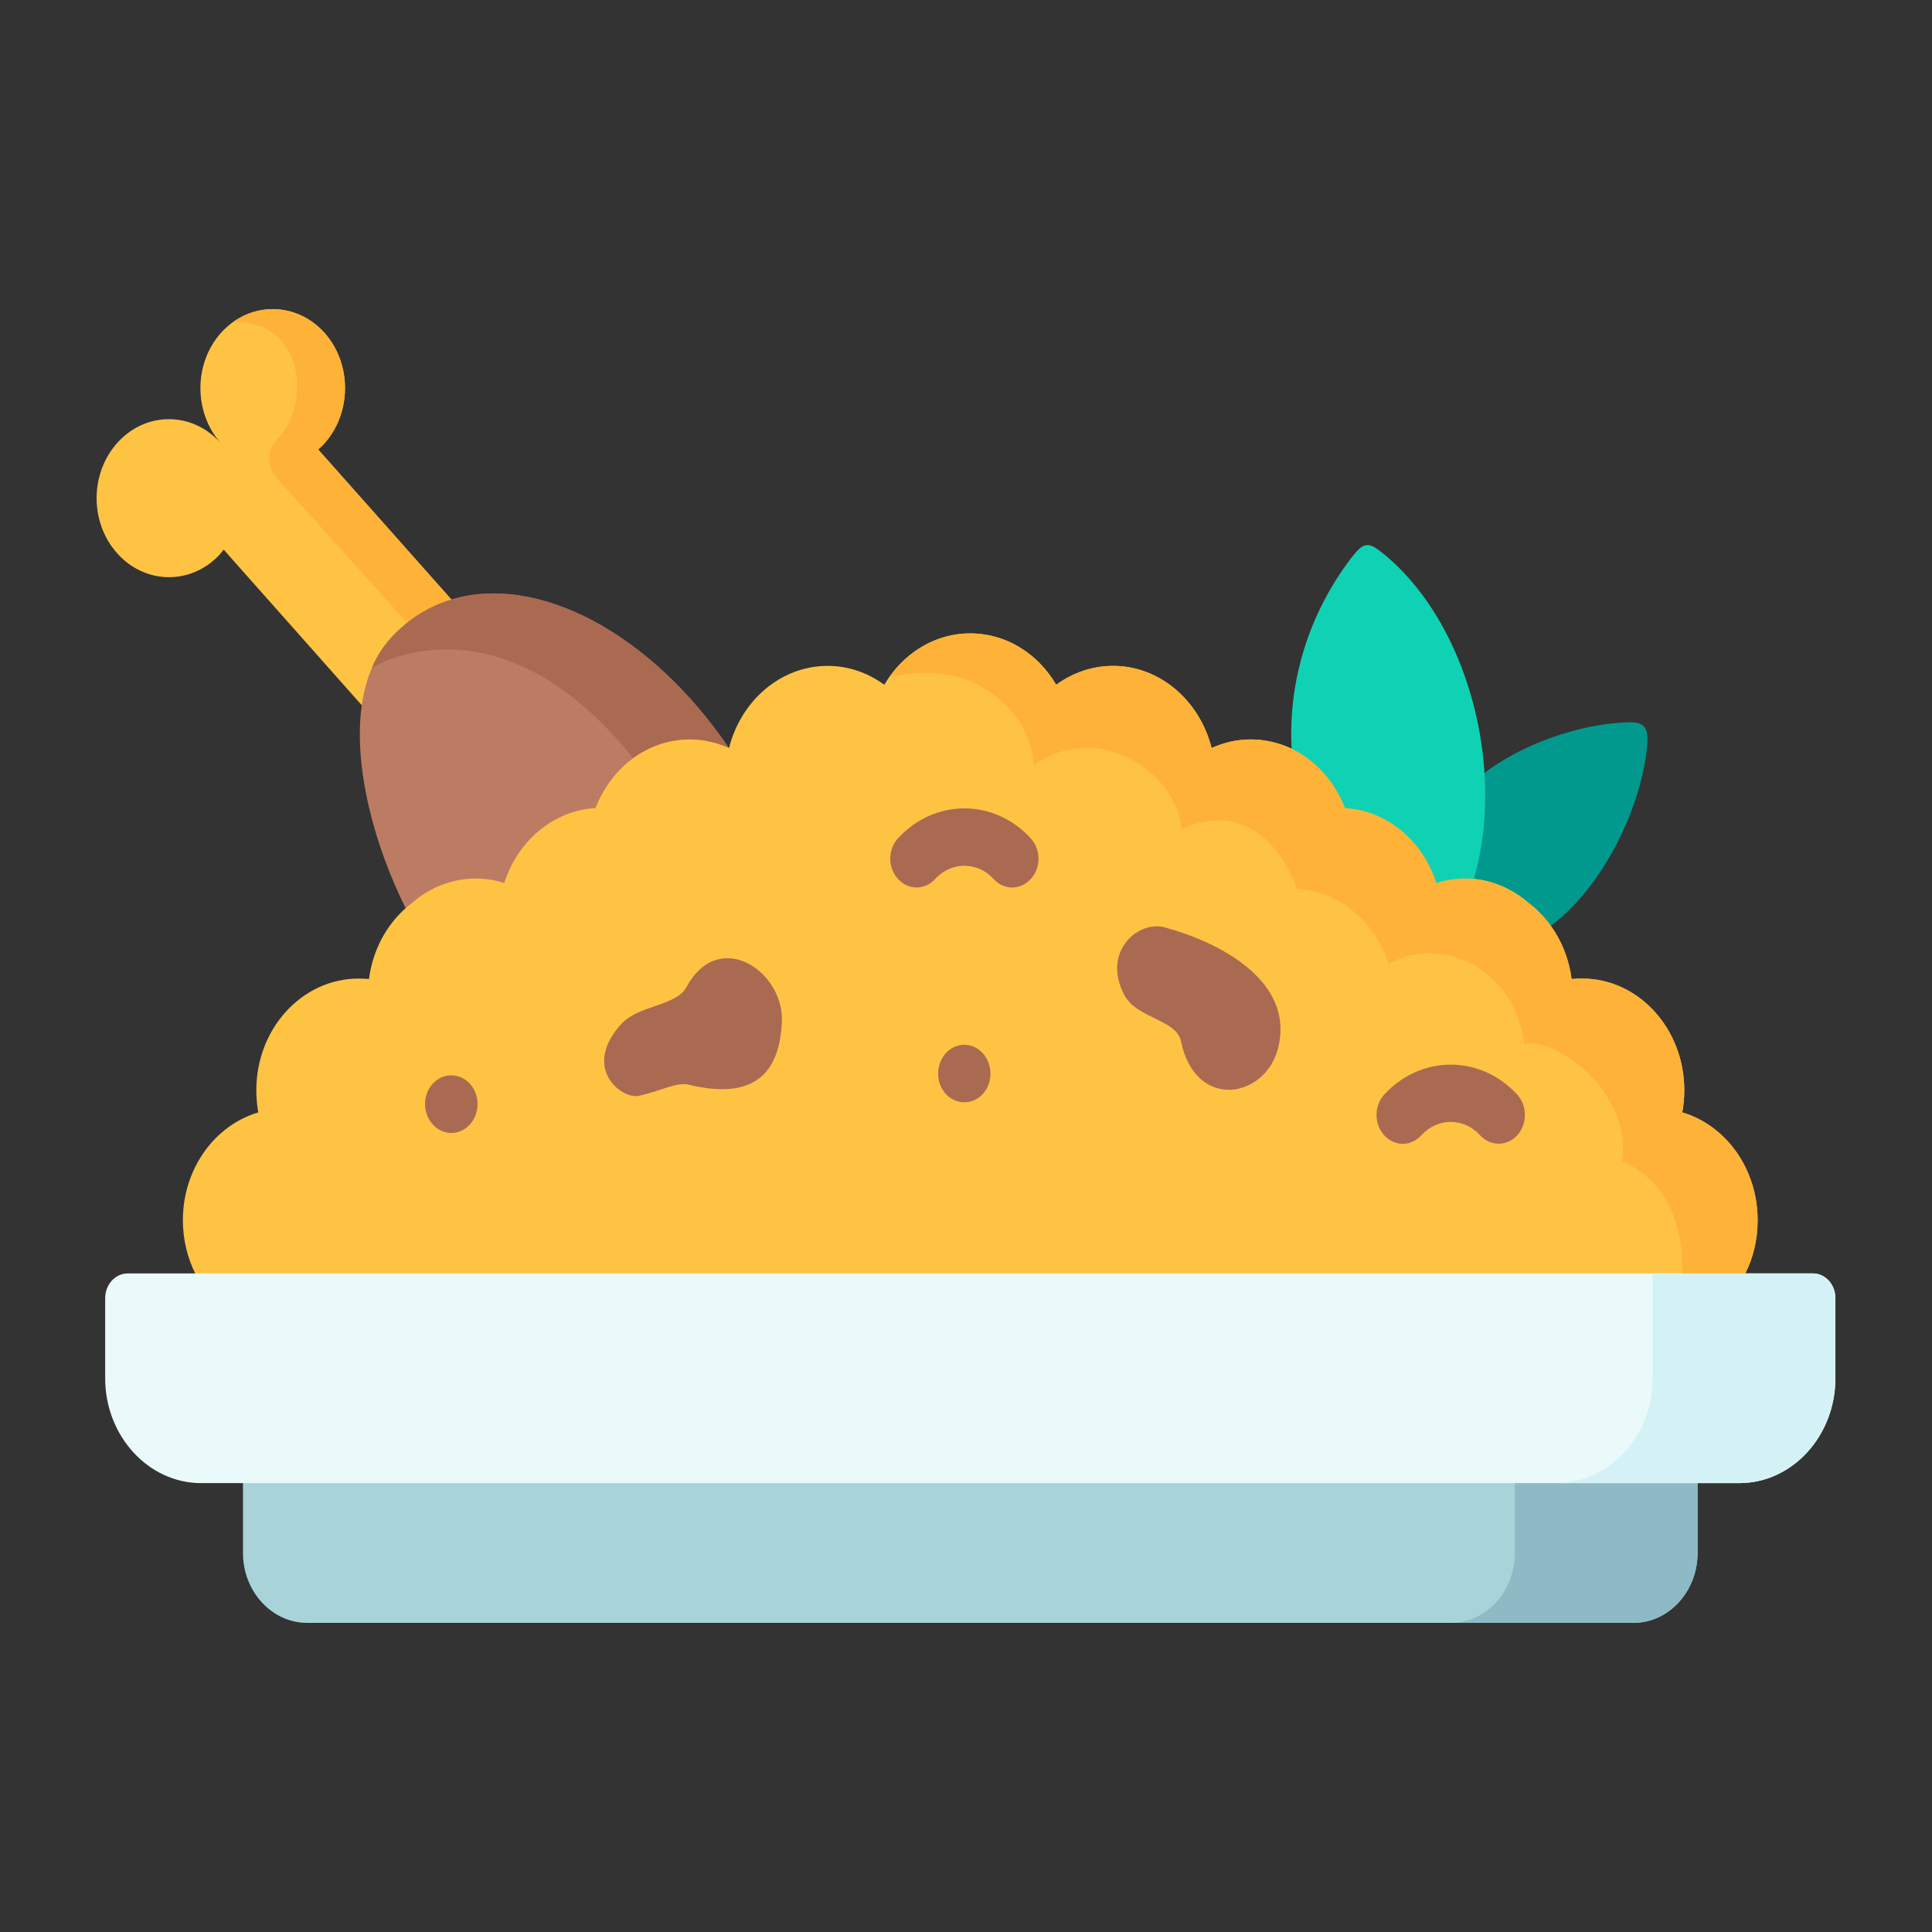 <?xml version="1.0" encoding="utf-8"?>
<!-- Generator: Adobe Illustrator 15.0.0, SVG Export Plug-In  -->
<!DOCTYPE svg PUBLIC "-//W3C//DTD SVG 1.1//EN" "http://www.w3.org/Graphics/SVG/1.1/DTD/svg11.dtd">
<svg version="1.1"
	 xmlns="http://www.w3.org/2000/svg" xmlns:xlink="http://www.w3.org/1999/xlink" xmlns:a="http://ns.adobe.com/AdobeSVGViewerExtensions/3.0/"
	 x="0px" y="0px" width="100px" height="100px" viewBox="-5 -16 100 100" enable-background="new -5 -16 100 100"
	 xml:space="preserve">
<rect x="-5" y="-16" width="100" height="100" fill="#333333" stroke="none"/>
<defs>
</defs>
<path fill="#01998D" d="M80.252,22.646c0.096-0.984-0.11-1.295-1.025-1.26c-2.552,0.095-5.433,1.139-7.391,2.62
	c-2.05,0.916-1.995,4.372-2.491,6.096c-0.588,1.616,1.323,2.296,5.924,1.823C78.155,29.75,79.98,25.557,80.252,22.646L80.252,22.646
	z"/>
<path fill="#FFC344" d="M18.364,15.033L11.47,7.267c0.087-0.075,0.17-0.162,0.253-0.24c1.48-1.574,1.517-4.167,0.083-5.789
	c-1.443-1.615-3.811-1.657-5.3-0.083c-1.48,1.57-1.512,4.163-0.078,5.785c-1.434-1.622-3.806-1.664-5.29-0.091
	c-1.484,1.578-1.522,4.161-0.079,5.782c1.439,1.623,3.811,1.663,5.295,0.091c0.073-0.091,0.151-0.175,0.225-0.272l7.147,8.054
	C16.801,21.194,18.754,19.588,18.364,15.033L18.364,15.033z"/>
<path fill="#FEB237" d="M11.723,7.027c1.48-1.574,1.517-4.167,0.083-5.789c-1.273-1.426-3.268-1.622-4.734-0.577
	c3.589-0.096,4.104,4.132,2.298,6.048c-0.372,0.401-0.8,1.23,0.083,2.176l7.28,8.081c0.699-0.552,1.466-0.955,2.285-1.199
	L11.47,7.267C11.558,7.192,11.64,7.105,11.723,7.027L11.723,7.027z"/>
<path fill="#BC7C63" d="M32.731,22.722c-4.095-6.021-9.951-9.032-14.368-7.689c-1.14,0.345-2.183,0.977-3.074,1.928
	c-0.878,0.925-1.365,2.155-1.563,3.543c-0.455,3.243,0.694,7.348,2.271,10.503C28.912,32.04,33.825,25.138,32.731,22.722z"/>
<path fill="#AA6A51" d="M32.731,22.722c-4.095-6.021-9.951-9.032-14.368-7.689c-1.14,0.345-2.183,0.977-3.074,1.928
	c-0.441,0.468-0.782,1.005-1.039,1.598c0.437-0.241,0.896-0.437,1.365-0.576c3.736-1.137,9.219-0.021,14.349,8.417
	C31.651,27.398,31.536,24.566,32.731,22.722L32.731,22.722z"/>
<path fill="#A8D3D8" d="M82.866,58.78H45.531H7.577v5.611c0,1.975,1.489,3.608,3.313,3.608h68.662c1.82,0,3.313-1.635,3.313-3.608
	V58.78z"/>
<path fill="#8EBAC5" d="M82.866,64.391V58.78h-7.284h-2.175v5.611c0,1.975-1.489,3.608-3.304,3.608h9.449
	C81.373,68,82.866,66.366,82.866,64.391z"/>
<path fill="#FFC344" d="M69.345,29.706c-0.694-2.172-2.532-3.753-4.729-3.879c-0.524-1.37-1.517-2.477-2.763-3.076
	c-0.652-0.301-1.365-0.477-2.113-0.477c-0.728,0-1.406,0.163-2.027,0.447c-0.616-2.449-2.675-4.255-5.102-4.255
	c-1.095,0-2.096,0.363-2.942,0.977c-0.942-1.605-2.578-2.659-4.454-2.659c-1.861,0-3.496,1.054-4.444,2.659
	c-0.841-0.614-1.847-0.977-2.927-0.977c-2.441,0-4.495,1.806-5.111,4.255c-0.626-0.285-1.3-0.447-2.032-0.447
	c-2.196,0-4.076,1.467-4.876,3.552c-2.192,0.126-4.031,1.707-4.725,3.879c-0.469-0.152-0.965-0.231-1.471-0.231
	c-1.246,0-2.386,0.467-3.286,1.249c-0.12,0.086-0.23,0.183-0.345,0.283c-1.011,0.894-1.71,2.189-1.898,3.669
	c-0.179-0.018-0.358-0.025-0.538-0.025c-2.928,0-5.295,2.591-5.295,5.779c0,0.393,0.037,0.78,0.101,1.149
	c-2.248,0.662-3.902,2.907-3.902,5.582c0,0.992,0.234,1.937,0.639,2.752l45.929,7.011l34.302-7.011
	c0.414-0.815,0.639-1.76,0.639-2.752c0-2.675-1.655-4.92-3.902-5.582c0.074-0.369,0.105-0.757,0.105-1.149
	c0-3.188-2.371-5.779-5.29-5.779c-0.184,0-0.362,0.008-0.542,0.025c-0.134-1.029-0.511-1.972-1.076-2.75
	c-0.325-0.463-0.726-0.87-1.167-1.202c-0.791-0.682-1.761-1.125-2.817-1.232c-0.157-0.012-0.304-0.017-0.465-0.017
	C70.305,29.474,69.809,29.553,69.345,29.706z"/>
<path fill="#0ED2B3" d="M71.836,24.006c-0.276-4.361-2.128-8.768-5.161-11.29c-0.869-0.719-1.086-0.689-1.779,0.221
	c-2.072,2.742-3.23,6.188-3.043,9.813c0.368,4.628,1.204,8.255,4.68,8.255c0.156,0,4.596-1.527,4.752-1.515
	C71.785,27.777,71.96,25.896,71.836,24.006L71.836,24.006z"/>
<path fill="#EAF9FA" d="M85.335,49.913H5.104H1.611c-0.644,0-1.167,0.571-1.167,1.283v4.144c0,2.985,2.233,5.426,4.964,5.426h2.169
	h37.954h37.335h2.16c2.74,0,4.974-2.44,4.974-5.426v-4.144c0-0.712-0.523-1.283-1.163-1.283H85.335z"/>
<path fill="#FEB237" d="M49.668,19.444c-0.942-1.605-2.578-2.659-4.454-2.659c-1.714,0-3.234,0.899-4.2,2.284
	c4.79-1.195,7.538,2.312,7.47,4.55c3.115-2.273,7.252,0.03,7.697,3.286c2.681-1.22,4.831,0.156,5.961,3.105
	c2.193,0.126,4.036,1.707,4.726,3.877c2.639-1.491,6.504,0.119,7.019,4.131c2.174-0.248,5.648,3.002,5.069,6.102
	c3.401,1.39,3.126,5.575,3.121,5.791l-0.078,2.84l3.337-2.84c0.414-0.815,0.639-1.76,0.639-2.752c0-2.675-1.655-4.92-3.902-5.582
	c0.074-0.369,0.105-0.757,0.105-1.149c0-3.188-2.371-5.78-5.29-5.78c-0.184,0-0.362,0.009-0.542,0.026
	c-0.134-1.029-0.511-1.972-1.076-2.75c-0.325-0.463-0.726-0.87-1.167-1.203c-0.791-0.681-1.761-1.125-2.817-1.231
	c-0.157-0.012-0.304-0.017-0.465-0.017c-0.515,0-1.011,0.079-1.476,0.231c-0.693-2.172-2.532-3.753-4.729-3.879
	c-0.524-1.37-1.517-2.477-2.763-3.076c-0.653-0.3-1.365-0.477-2.114-0.477c-0.727,0-1.406,0.163-2.027,0.447
	c-0.615-2.449-2.675-4.254-5.101-4.254C51.516,18.467,50.515,18.83,49.668,19.444L49.668,19.444z"/>
<path fill="#AA6A51" d="M67.607,43.207c-0.349,0-0.697-0.157-0.962-0.446c-0.53-0.581-0.529-1.526,0.002-2.106
	c1.903-2.067,4.987-2.066,6.886,0.002c0.529,0.58,0.528,1.525-0.001,2.106c-0.53,0.581-1.393,0.581-1.922-0.001
	c-0.841-0.923-2.199-0.923-3.043,0.001C68.302,43.05,67.954,43.207,67.607,43.207z"/>
<path fill="#AA6A51" d="M47.393,29.937c-0.347,0-0.694-0.145-0.959-0.434c-0.833-0.922-2.202-0.922-3.034,0
	c-0.531,0.579-1.394,0.578-1.923-0.011c-0.529-0.58-0.529-1.518,0.002-2.098c1.891-2.07,4.984-2.071,6.875,0
	c0.53,0.581,0.531,1.519,0.002,2.098C48.09,29.785,47.742,29.937,47.393,29.937z"/>
<path fill="#AA6A51" d="M18.36,42.644c-0.347,0-0.693-0.15-0.958-0.438l-0.005-0.01c-0.53-0.578-0.53-1.525,0-2.103
	c0.53-0.581,1.392-0.581,1.922,0c0.53,0.577,0.532,1.526,0.002,2.109C19.057,42.491,18.708,42.644,18.36,42.644L18.36,42.644z"/>
<path fill="#AA6A51" d="M44.916,41.054h-0.005c-0.754,0-1.354-0.666-1.354-1.479c0-0.825,0.6-1.497,1.354-1.497
	c0.755,0,1.356,0.672,1.356,1.497C46.268,40.388,45.67,41.054,44.916,41.054L44.916,41.054z"/>
<path fill="#AA6A51" d="M30.677,40.15c3.411,0.818,4.665-0.649,4.795-3.241c0.123-2.649-3.27-4.913-4.942-1.817
	c-0.528,0.986-2.472,0.927-3.364,1.901c-2.082,2.278-0.004,3.919,0.9,3.726C29.262,40.456,30.024,39.984,30.677,40.15L30.677,40.15z
	"/>
<path fill="#AA6A51" d="M61.164,38.21c0.85-3.525-3.218-5.477-5.777-6.179c-1.407-0.488-3.406,1.199-2.184,3.486
	c0.666,1.218,2.685,1.243,2.923,2.376C56.88,41.521,60.529,40.858,61.164,38.21z"/>
<path fill="#D4F2F6" d="M90,55.339v-4.144c0-0.712-0.523-1.283-1.163-1.283h-3.502h-3.259h-1.535v5.427
	c0,2.985-2.229,5.426-4.959,5.426h7.284h2.16C87.767,60.765,90,58.325,90,55.339z"/>
</svg>
